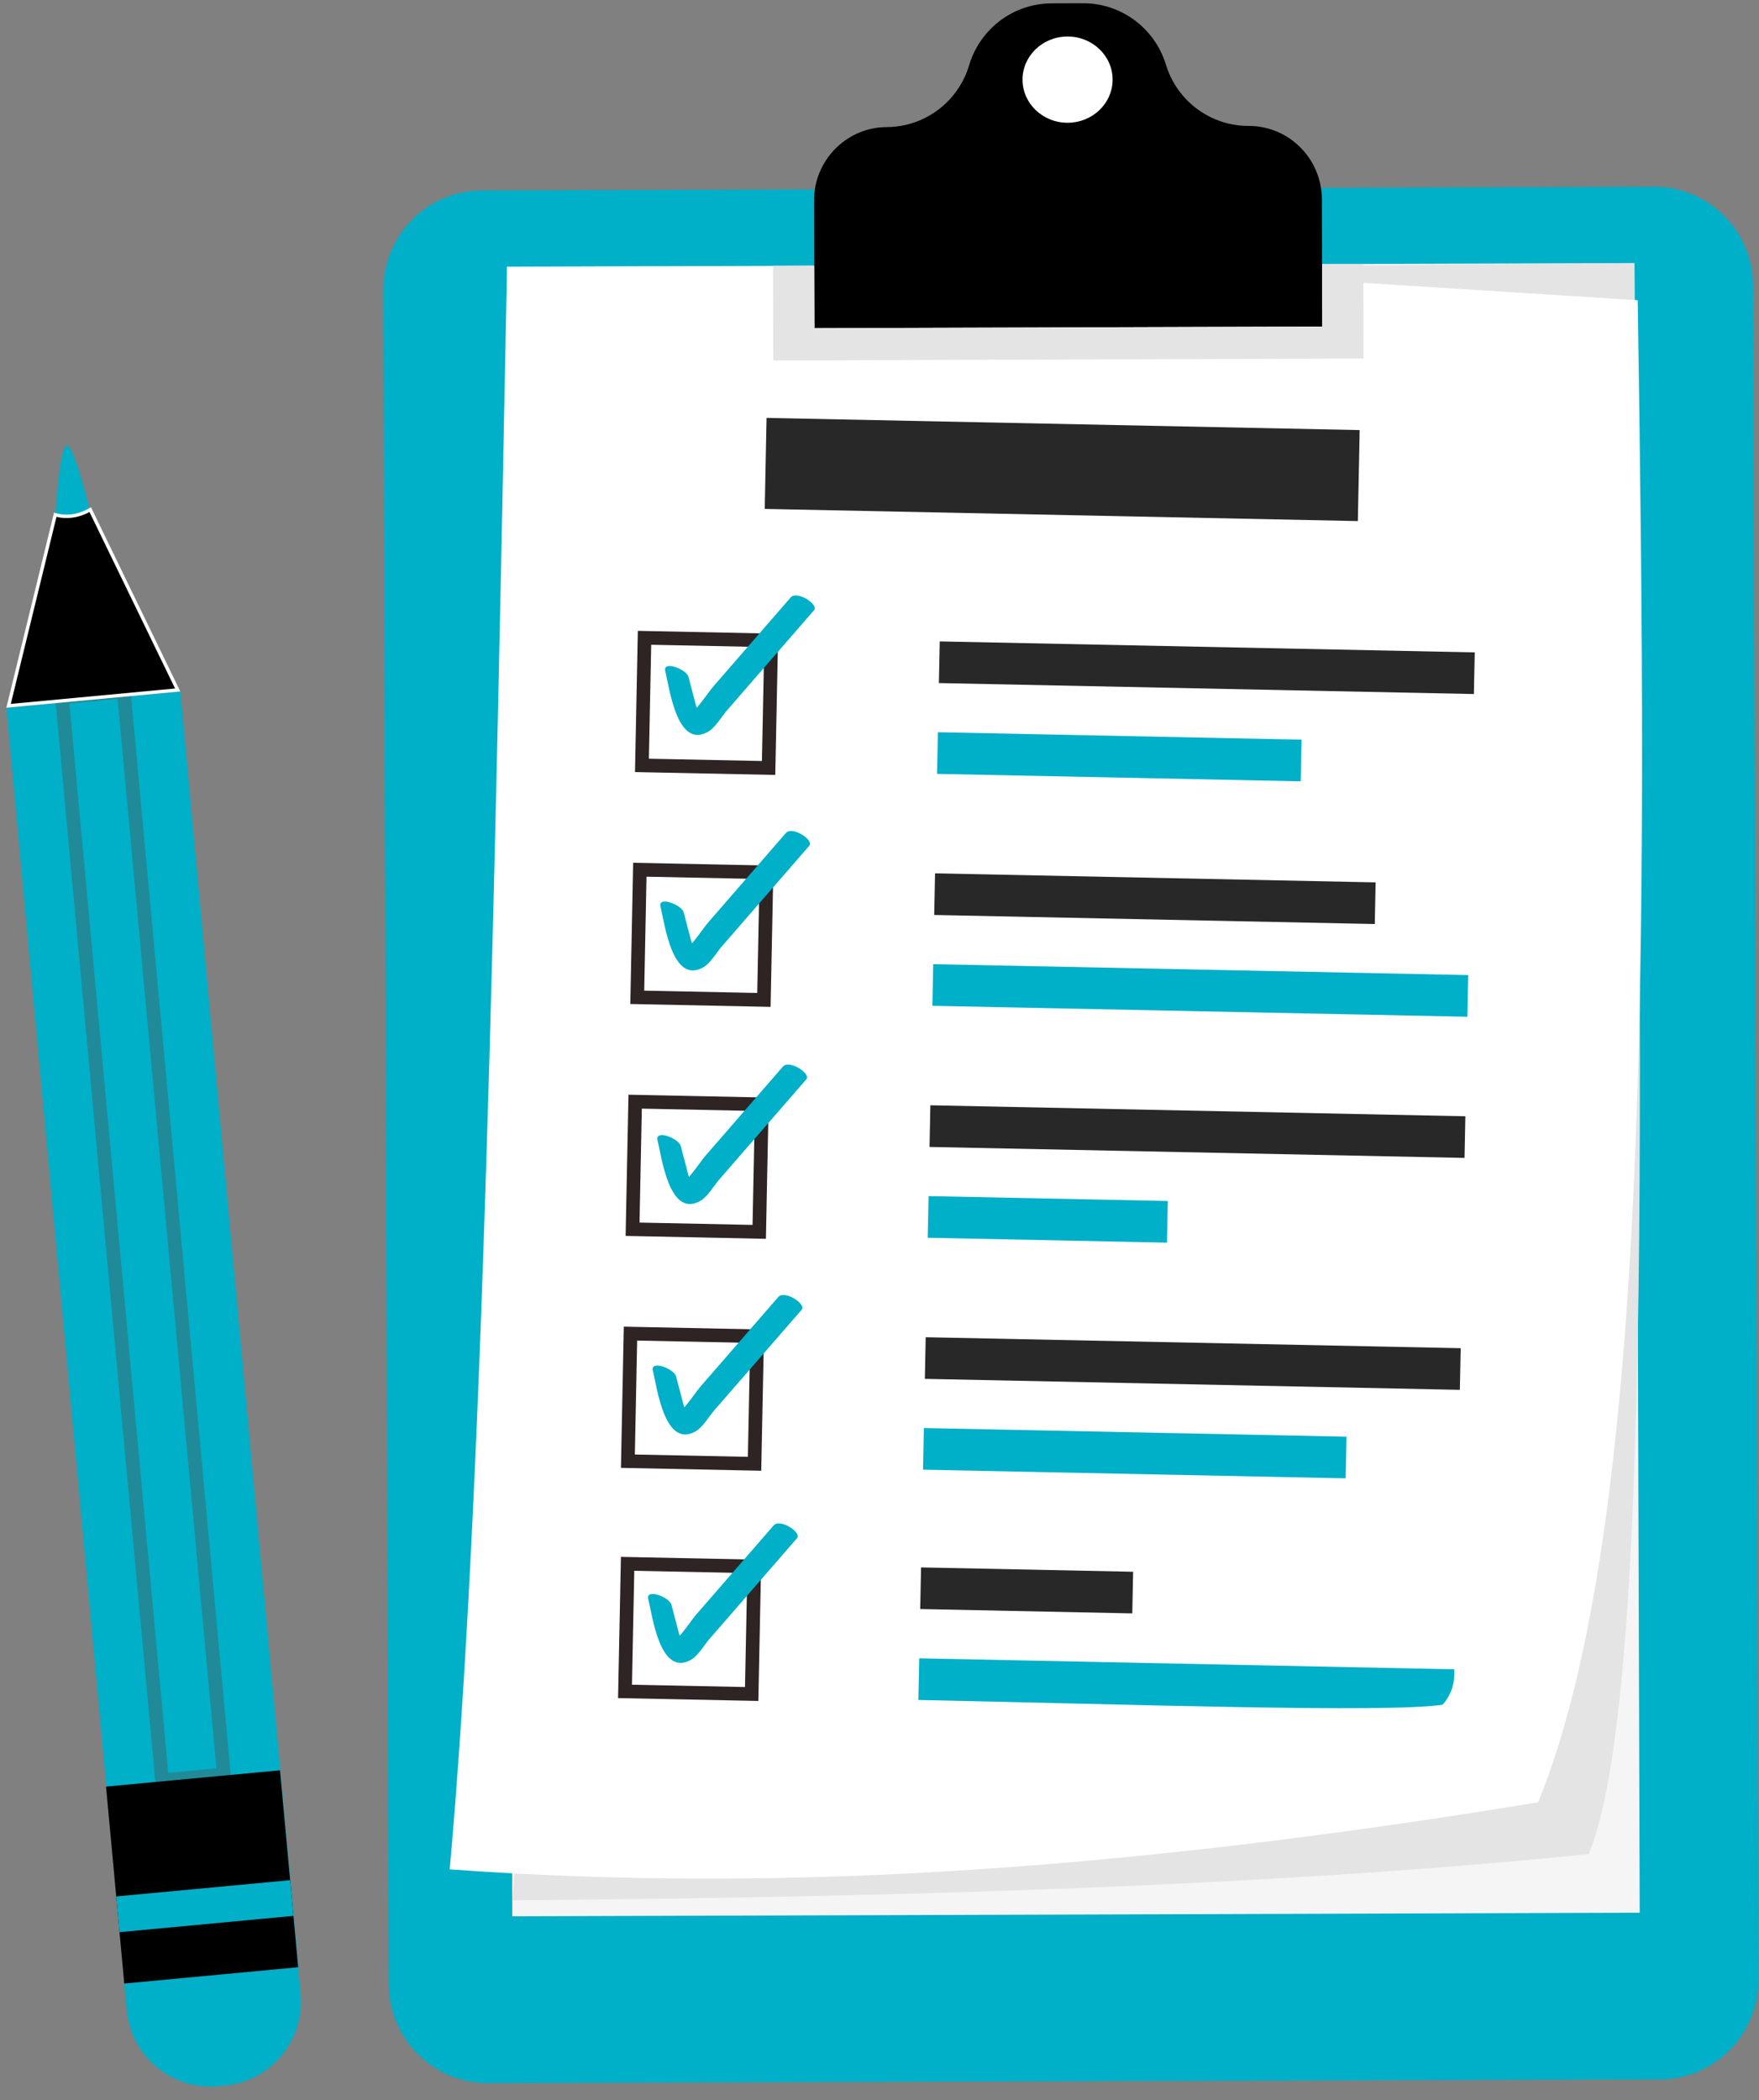 <svg width="129" height="154" viewBox="0 0 129 154" fill="none" xmlns="http://www.w3.org/2000/svg">
<rect x="0" y="0" width="129" height="154" fill="#808080" stroke="none"/>
<path d="M121.737 152.465L35.775 152.737C31.773 152.749 28.518 149.492 28.506 145.462L28.113 21.285C28.101 17.255 31.335 13.978 35.336 13.965L121.298 13.693C125.3 13.681 128.554 16.938 128.567 20.968L128.96 145.145C128.973 149.175 125.739 152.453 121.737 152.465Z" fill="#00AFC8"/>
<path d="M119.869 19.29L37.187 19.551L37.569 140.505L120.251 140.244L119.869 19.29Z" fill="#F6F5F5"/>
<path d="M119.868 19.291C120.042 66.456 121.734 123.335 116.513 135.946C93.348 138.293 66.219 139.108 37.564 139.334L48.079 19.882L119.868 19.291Z" fill="#E4E4E4"/>
<path d="M112.798 132.149C76.699 138.084 52.562 138.467 32.979 137.065C35.43 109.859 36.304 64.673 37.185 19.56L80.707 19.519L120.105 22.013C120.827 68.832 121.026 112.08 112.798 132.149Z" fill="white"/>
<path d="M99.715 31.534L56.217 30.641L56.083 37.314L99.58 38.206L99.715 31.534Z" fill="#282828"/>
<path d="M108.153 47.834L68.918 47.029L68.856 50.083L108.091 50.888L108.153 47.834Z" fill="#282828"/>
<path d="M95.452 54.233L68.783 53.688L68.721 56.742L95.39 57.287L95.452 54.233Z" fill="#00AFC8"/>
<path d="M56.556 46.955L47.267 46.765L47.078 56.119L56.367 56.309L56.556 46.955Z" fill="white" stroke="#2E2424" stroke-miterlimit="10"/>
<path d="M48.79 49.225C49.081 50.33 49.625 54.958 51.923 53.657C52.454 53.357 52.901 52.566 53.296 52.11C54.007 51.291 54.719 50.473 55.43 49.654C56.854 48.016 58.277 46.379 59.7 44.742C60.064 44.322 58.445 43.278 57.987 43.804C56.722 45.26 55.457 46.716 54.192 48.171C53.56 48.899 52.928 49.626 52.295 50.354C51.856 50.859 50.842 52.486 50.19 52.633C50.546 52.747 50.901 52.861 51.257 52.976C51.51 53.182 51.038 51.713 51.027 51.672C50.847 50.99 50.669 50.308 50.489 49.625C50.341 49.063 48.57 48.39 48.79 49.225Z" fill="#00AFC8"/>
<path d="M100.883 64.697L68.574 64.035L68.513 67.088L100.822 67.751L100.883 64.697Z" fill="#282828"/>
<path d="M107.675 71.495L68.44 70.693L68.378 73.747L107.613 74.549L107.675 71.495Z" fill="#00AFC8"/>
<path d="M56.212 63.961L46.923 63.77L46.735 73.125L56.023 73.315L56.212 63.961Z" fill="white" stroke="#2E2424" stroke-miterlimit="10"/>
<path d="M48.441 66.495C48.731 67.6 49.275 72.229 51.574 70.927C52.104 70.627 52.551 69.836 52.947 69.38C53.658 68.561 54.37 67.743 55.081 66.924C56.504 65.287 57.927 63.649 59.35 62.012C59.715 61.592 58.096 60.548 57.637 61.075C56.372 62.53 55.108 63.986 53.843 65.441C53.21 66.169 52.578 66.897 51.946 67.624C51.506 68.129 50.493 69.756 49.84 69.903C50.196 70.017 50.551 70.131 50.908 70.246C51.16 70.452 50.688 68.983 50.677 68.943C50.498 68.26 50.319 67.578 50.139 66.895C49.992 66.333 48.221 65.66 48.441 66.495Z" fill="#00AFC8"/>
<path d="M107.465 81.846L68.231 81.041L68.169 84.095L107.404 84.899L107.465 81.846Z" fill="#282828"/>
<path d="M85.643 88.059L68.097 87.7L68.035 90.754L85.582 91.112L85.643 88.059Z" fill="#00AFC8"/>
<path d="M55.868 80.967L46.58 80.776L46.391 90.13L55.68 90.321L55.868 80.967Z" fill="white" stroke="#2E2424" stroke-miterlimit="10"/>
<path d="M48.223 83.622C48.513 84.726 49.057 89.355 51.356 88.054C51.886 87.754 52.333 86.963 52.729 86.507C53.44 85.688 54.152 84.87 54.863 84.05C56.286 82.413 57.709 80.776 59.132 79.138C59.497 78.719 57.878 77.674 57.42 78.201C56.156 79.656 54.891 81.113 53.626 82.568C52.993 83.295 52.361 84.023 51.728 84.751C51.289 85.256 50.276 86.883 49.623 87.029C49.979 87.144 50.334 87.258 50.691 87.373C50.943 87.579 50.471 86.109 50.46 86.069C50.281 85.386 50.102 84.705 49.922 84.022C49.775 83.46 48.004 82.787 48.223 83.622Z" fill="#00AFC8"/>
<path d="M107.123 98.851L67.888 98.047L67.826 101.1L107.061 101.905L107.123 98.851Z" fill="#282828"/>
<path d="M98.748 105.339L67.753 104.705L67.692 107.759L98.686 108.393L98.748 105.339Z" fill="#00AFC8"/>
<path d="M55.526 97.973L46.237 97.782L46.048 107.136L55.337 107.327L55.526 97.973Z" fill="white" stroke="#2E2424" stroke-miterlimit="10"/>
<path d="M47.882 100.517C48.172 101.622 48.716 106.25 51.014 104.949C51.545 104.649 51.992 103.858 52.387 103.402C53.098 102.583 53.81 101.765 54.522 100.946C55.945 99.308 57.368 97.671 58.791 96.034C59.156 95.614 57.537 94.57 57.079 95.096C55.814 96.552 54.549 98.008 53.285 99.463C52.652 100.191 52.02 100.918 51.387 101.646C50.948 102.151 49.934 103.778 49.282 103.925C49.638 104.039 49.993 104.153 50.349 104.268C50.602 104.474 50.13 103.005 50.119 102.965C49.94 102.282 49.761 101.6 49.581 100.917C49.433 100.354 47.662 99.681 47.882 100.517Z" fill="#00AFC8"/>
<path d="M83.1 115.243L67.548 114.924L67.486 117.977L83.038 118.296L83.1 115.243Z" fill="#282828"/>
<path d="M106.649 122.396L67.413 121.59L67.351 124.644C82.531 124.954 101.86 125.61 105.802 124.988C106.398 124.301 106.718 123.458 106.649 122.396Z" fill="#00AFC8"/>
<path d="M55.314 114.852L46.026 114.662L45.837 124.016L55.126 124.206L55.314 114.852Z" fill="white" stroke="#2E2424" stroke-miterlimit="10"/>
<path d="M47.544 117.264C47.834 118.368 48.378 122.997 50.677 121.696C51.207 121.396 51.654 120.605 52.049 120.149C52.761 119.33 53.473 118.512 54.184 117.693C55.607 116.055 57.03 114.418 58.453 112.78C58.818 112.361 57.199 111.317 56.74 111.843C55.475 113.299 54.211 114.755 52.946 116.21C52.313 116.938 51.681 117.665 51.048 118.393C50.609 118.898 49.596 120.525 48.943 120.671C49.299 120.786 49.654 120.9 50.011 121.015C50.263 121.221 49.791 119.752 49.78 119.711C49.601 119.029 49.422 118.347 49.242 117.664C49.094 117.101 47.325 116.428 47.544 117.264Z" fill="#00AFC8"/>
<path d="M96.942 14.61L96.972 23.945L59.727 24.063L59.698 14.727C59.693 13.239 60.29 11.89 61.254 10.909C61.374 10.787 61.499 10.673 61.631 10.566C62.553 9.79 63.741 9.322 65.035 9.318C66.007 9.315 66.938 9.088 67.771 8.681C68.133 8.503 68.476 8.294 68.799 8.053C69.861 7.257 70.672 6.127 71.074 4.783C71.483 3.411 72.326 2.261 73.419 1.46C74.469 0.695 75.751 0.251 77.112 0.247L79.437 0.239C80.798 0.235 82.082 0.671 83.138 1.43C84.236 2.223 85.086 3.368 85.504 4.737C85.913 6.079 86.732 7.203 87.799 7.993C88.124 8.232 88.468 8.439 88.831 8.615C89.667 9.017 90.599 9.237 91.57 9.234C92.865 9.23 94.056 9.69 94.983 10.461C96.175 11.443 96.937 12.937 96.942 14.61Z" fill="black"/>
<path d="M99.979 19.353L100.001 26.292L56.712 26.429L56.69 19.489L59.713 19.48L59.727 24.063L96.972 23.945L96.957 19.362L99.979 19.353Z" fill="#E4E4E4"/>
<path d="M78.302 9C80.126 8.995 81.601 7.574 81.595 5.828C81.59 4.082 80.106 2.671 78.282 2.677C76.458 2.683 74.984 4.103 74.989 5.849C74.995 7.595 76.478 9.006 78.302 9Z" fill="white"/>
<path d="M4.026 38.271C4.026 38.271 4.355 32.398 4.95 32.673C5.544 32.949 6.75 38.05 6.75 38.05L5.484 40.122L4.026 38.271Z" fill="#00AFC8"/>
<path d="M21.867 144.237L22.046 146.169C22.361 149.579 19.872 152.602 16.485 152.919L15.992 152.964C12.605 153.281 9.604 150.774 9.289 147.363L9.111 145.431L21.867 144.237Z" fill="#00AFC8"/>
<path d="M13.226 50.699L0.469 51.89L9.138 145.431L21.895 144.239L13.226 50.699Z" fill="#00AFC8"/>
<path opacity="0.3" d="M9.076 50.689L4.545 51.113L11.885 130.537L16.416 130.113L9.076 50.689Z" stroke="#6F3428" stroke-miterlimit="10"/>
<path d="M21.865 144.239L9.112 145.434L8.765 141.664L8.523 139.045L7.776 130.996L20.532 129.801L21.276 137.85L21.518 140.469L21.865 144.239Z" fill="black"/>
<path d="M21.275 137.855L8.522 139.049L8.764 141.669L21.517 140.474L21.275 137.855Z" fill="#00AFC8"/>
<path d="M4.053 37.739C4.081 37.748 4.112 37.757 4.147 37.766C4.293 37.805 4.501 37.845 4.757 37.856C5.244 37.875 5.9 37.785 6.618 37.368L13.031 50.59L0.629 51.75L4.053 37.739Z" fill="black" stroke="white" stroke-width="0.25"/>
</svg>
